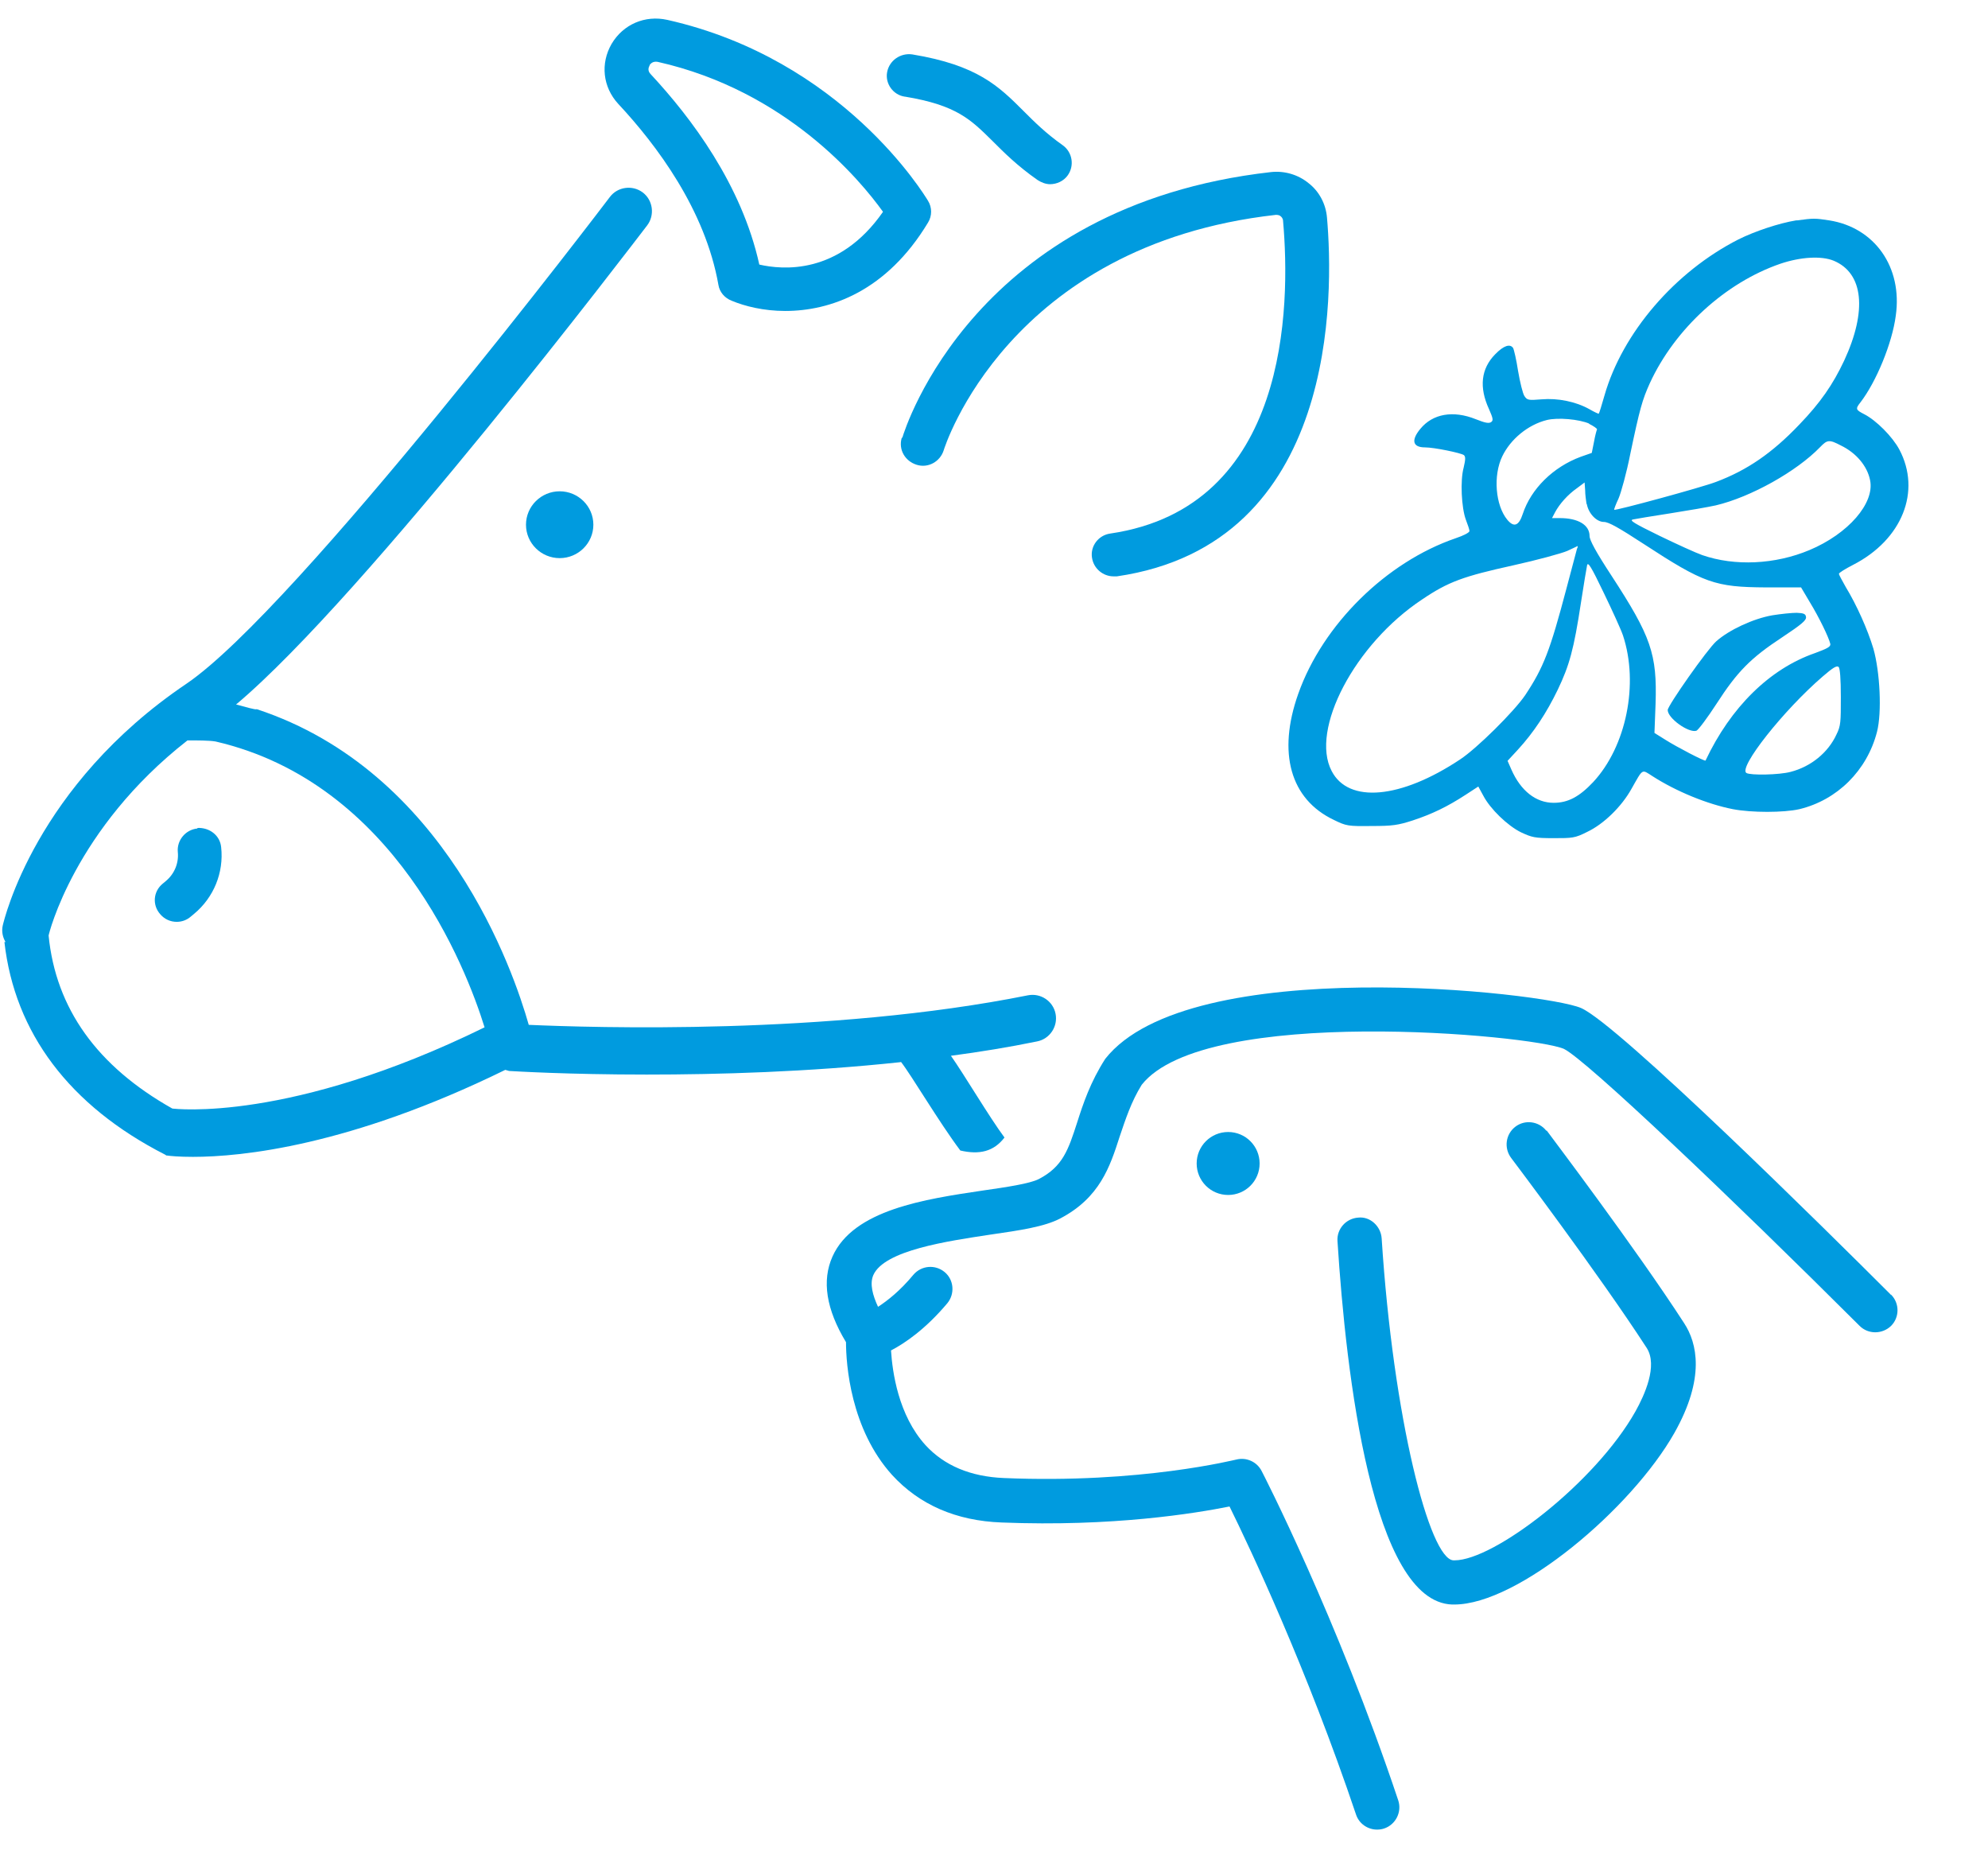 <svg width="72" height="67" viewBox="0 0 72 67" fill="none" xmlns="http://www.w3.org/2000/svg">
<path d="M43.34 42.13C43.34 42.76 43.85 43.27 44.48 43.27C45.11 43.27 45.62 42.76 45.62 42.13C45.62 41.5 45.11 40.99 44.48 40.99C43.85 40.99 43.34 41.5 43.34 42.13Z" fill="#009BDF"/>
<path d="M68.47 46.87C66.18 44.58 58.6 37.08 57.26 36.5C55.94 35.93 43.07 34.48 40.03 38.34C39.49 39.18 39.23 39.96 39.01 40.65C38.69 41.64 38.49 42.24 37.63 42.69C37.31 42.86 36.43 42.99 35.59 43.11C33.51 43.42 30.91 43.8 30.15 45.5C29.76 46.37 29.92 47.41 30.64 48.6C30.64 49.39 30.8 51.74 32.31 53.41C33.29 54.48 34.62 55.07 36.28 55.13C40.29 55.29 43.28 54.8 44.53 54.55C45.27 56.05 47.34 60.44 49.11 65.7C49.22 66.04 49.54 66.25 49.87 66.25C49.96 66.25 50.04 66.24 50.13 66.21C50.55 66.07 50.78 65.61 50.64 65.19C48.43 58.58 45.72 53.31 45.69 53.26C45.52 52.93 45.14 52.76 44.78 52.85C44.75 52.85 41.33 53.73 36.36 53.52C35.15 53.47 34.2 53.07 33.52 52.33C32.53 51.24 32.32 49.67 32.27 48.9C32.77 48.64 33.52 48.13 34.31 47.19C34.59 46.85 34.55 46.34 34.21 46.06C33.87 45.78 33.37 45.82 33.08 46.16C32.6 46.74 32.14 47.1 31.8 47.32C31.61 46.91 31.49 46.49 31.63 46.17C32.03 45.27 34.33 44.94 35.84 44.71C36.95 44.55 37.83 44.42 38.4 44.12C39.83 43.37 40.2 42.25 40.55 41.16C40.76 40.54 40.97 39.89 41.35 39.28C43.64 36.38 55.46 37.47 56.64 37.98C57.43 38.36 62.71 43.38 67.35 48.01C67.66 48.32 68.17 48.32 68.49 48.01C68.8 47.7 68.8 47.19 68.49 46.88H68.47V46.87Z" fill="#009BDF"/>
<path d="M56.02 40.94H56C55.73 40.6 55.23 40.53 54.88 40.8C54.53 41.07 54.46 41.57 54.73 41.93C54.76 41.97 57.91 46.14 59.64 48.81C60.05 49.45 59.56 50.52 59.23 51.11C57.77 53.7 54.11 56.5 52.68 56.5H52.64C51.78 56.47 50.46 51.37 50.04 44.84C50.01 44.4 49.62 44.04 49.19 44.09C48.75 44.12 48.41 44.5 48.44 44.94C48.75 49.81 49.71 58 52.59 58.1H52.67C54.98 58.1 59.08 54.64 60.64 51.89C61.77 49.89 61.46 48.63 61 47.92C59.24 45.2 56.15 41.12 56.02 40.94Z" fill="#009BDF"/>
<path d="M19.05 19C19.05 19.67 19.6 20.21 20.27 20.21C20.94 20.21 21.49 19.67 21.49 19C21.49 18.33 20.94 17.79 20.27 17.79C19.6 17.79 19.05 18.33 19.05 19Z" fill="#009BDF"/>
<path d="M6.4 33.38C6.58 33.38 6.76 33.32 6.91 33.19L7.03 33.09C7.74 32.5 8.11 31.6 8.01 30.68C7.97 30.25 7.59 29.96 7.15 29.98V30C6.72 30.04 6.4 30.43 6.44 30.85C6.48 31.25 6.32 31.64 6.01 31.9L5.89 32C5.55 32.28 5.51 32.77 5.8 33.1C5.96 33.29 6.18 33.38 6.4 33.38Z" fill="#009BDF"/>
<path d="M32.78 3.5C34.65 3.81 35.16 4.33 35.95 5.11C36.37 5.53 36.85 6.01 37.58 6.52C37.72 6.61 37.88 6.67 38.03 6.67C38.27 6.67 38.52 6.56 38.67 6.35C38.92 6 38.84 5.51 38.49 5.26C37.87 4.82 37.47 4.42 37.07 4.02C36.17 3.12 35.4 2.36 33.04 1.97C32.61 1.91 32.21 2.19 32.13 2.61C32.05 3.03 32.35 3.44 32.77 3.5H32.78Z" fill="#009BDF"/>
<path d="M26.02 10.32C26.06 10.57 26.24 10.79 26.5 10.89C26.98 11.09 27.66 11.26 28.44 11.26C30.07 11.26 32.11 10.55 33.61 8.06C33.76 7.82 33.76 7.51 33.61 7.27C33.48 7.06 30.52 2.15 24.17 0.72C23.36 0.54 22.57 0.88 22.15 1.59C21.74 2.3 21.83 3.15 22.39 3.76C23.78 5.25 25.54 7.59 26.02 10.32ZM23.52 2.37C23.56 2.3 23.65 2.21 23.82 2.24C28.49 3.29 31.17 6.54 31.98 7.67C30.38 9.97 28.33 9.77 27.5 9.58C26.86 6.68 25.03 4.26 23.57 2.69C23.45 2.57 23.48 2.45 23.53 2.37H23.52Z" fill="#009BDF"/>
<path d="M32.68 15.85H32.66C32.53 16.28 32.78 16.7 33.2 16.83C33.61 16.96 34.05 16.72 34.18 16.3C34.2 16.23 36.5 8.87 46.21 7.78C46.3 7.78 46.35 7.8 46.38 7.83C46.41 7.85 46.47 7.91 46.47 8.01C46.74 11.09 46.68 18.37 40.21 19.32C39.78 19.38 39.48 19.78 39.55 20.2C39.61 20.59 39.95 20.87 40.33 20.87H40.45C48.48 19.7 48.3 10.63 48.06 7.88C48.02 7.39 47.78 6.93 47.39 6.63C47.01 6.32 46.52 6.18 46.04 6.23C35.31 7.44 32.78 15.51 32.68 15.85Z" fill="#009BDF"/>
<path d="M52.72 19.49C50.21 20.35 47.91 22.61 47.02 25.12C46.26 27.26 46.73 28.94 48.31 29.69C48.76 29.91 48.82 29.92 49.67 29.91C50.44 29.91 50.63 29.88 51.16 29.71C51.86 29.48 52.42 29.21 53.08 28.78L53.54 28.48L53.72 28.81C53.97 29.29 54.6 29.9 55.09 30.14C55.48 30.32 55.58 30.35 56.26 30.35C56.94 30.35 57.04 30.35 57.49 30.12C58.08 29.84 58.73 29.21 59.09 28.56C59.51 27.82 59.45 27.85 59.84 28.1C60.71 28.66 61.84 29.12 62.76 29.3C63.43 29.43 64.6 29.43 65.17 29.3C66.54 28.97 67.62 27.9 67.98 26.5C68.16 25.8 68.09 24.34 67.85 23.49C67.64 22.79 67.24 21.9 66.85 21.26C66.72 21.03 66.6 20.81 66.6 20.78C66.6 20.74 66.83 20.6 67.12 20.45C68.89 19.54 69.59 17.79 68.79 16.28C68.54 15.81 67.95 15.22 67.52 15C67.21 14.84 67.19 14.81 67.38 14.57C67.95 13.83 68.53 12.43 68.66 11.43C68.91 9.68 67.9 8.24 66.25 7.98C65.73 7.9 65.68 7.9 65.09 7.98H65.05C64.44 8.08 63.56 8.37 62.96 8.67C60.66 9.84 58.76 12.05 58.11 14.32C58.01 14.67 57.92 14.97 57.9 14.98C57.9 14.99 57.74 14.92 57.57 14.82C57.07 14.54 56.42 14.41 55.83 14.46C55.35 14.5 55.31 14.49 55.21 14.34C55.15 14.25 55.05 13.84 54.98 13.43C54.92 13.03 54.83 12.65 54.8 12.6C54.69 12.44 54.46 12.51 54.15 12.83C53.64 13.35 53.56 14.02 53.93 14.82C54.07 15.14 54.09 15.22 54.01 15.28C53.93 15.34 53.8 15.32 53.45 15.18C52.63 14.85 51.89 14.98 51.44 15.53C51.1 15.94 51.16 16.2 51.61 16.2C51.94 16.2 52.91 16.4 53.02 16.48C53.08 16.54 53.08 16.63 53.01 16.93C52.88 17.4 52.93 18.39 53.09 18.82C53.16 19 53.22 19.18 53.22 19.23C53.22 19.28 53.02 19.39 52.72 19.49ZM57.7 28.32C57.2 28.85 56.79 29.07 56.27 29.07C55.63 29.07 55.08 28.64 54.74 27.87L54.6 27.55L54.97 27.15C55.54 26.53 56.01 25.82 56.42 24.97C56.84 24.09 57 23.52 57.26 21.81C57.36 21.16 57.46 20.56 57.48 20.47C57.51 20.33 57.63 20.52 58.08 21.46C58.39 22.1 58.71 22.8 58.78 23.01C59.36 24.76 58.9 27.03 57.7 28.32ZM66.67 25.24C66.67 26.14 66.67 26.28 66.51 26.6C66.21 27.25 65.59 27.76 64.85 27.95C64.44 28.06 63.4 28.08 63.25 27.99C62.95 27.8 64.59 25.72 66.02 24.49C66.38 24.18 66.52 24.09 66.59 24.15C66.64 24.2 66.67 24.58 66.67 25.24ZM67.73 17.39C67.9 18.22 66.94 19.33 65.53 19.92C64.29 20.44 62.83 20.51 61.65 20.1C61.42 20.02 60.72 19.7 60.1 19.4C59.18 18.95 59 18.84 59.14 18.81C59.23 18.79 59.83 18.69 60.48 18.59C61.12 18.49 61.87 18.36 62.14 18.3C63.41 18 65.07 17.07 65.92 16.19C66.18 15.92 66.25 15.91 66.67 16.13C67.23 16.4 67.63 16.88 67.73 17.39ZM58.62 18.05C58.71 17.84 58.91 17.12 59.04 16.46C59.39 14.79 59.48 14.48 59.75 13.88C60.66 11.9 62.5 10.23 64.48 9.55C65.22 9.3 65.97 9.26 66.41 9.44C67.49 9.89 67.63 11.25 66.79 13.06C66.38 13.93 65.93 14.58 65.17 15.37C64.18 16.41 63.27 17.03 62.15 17.45C61.63 17.65 58.5 18.5 58.46 18.46C58.45 18.45 58.52 18.26 58.62 18.05ZM58.09 18.9C58.26 18.9 58.63 19.11 59.52 19.69C61.71 21.12 62.11 21.26 63.96 21.27H65.23L65.55 21.81C65.88 22.35 66.24 23.09 66.29 23.32C66.3 23.42 66.19 23.48 65.73 23.65C64.09 24.22 62.68 25.61 61.77 27.54C61.75 27.58 60.73 27.05 60.32 26.79L59.92 26.54L59.96 25.49C60.02 23.68 59.8 23.05 58.36 20.84C57.81 20 57.57 19.56 57.57 19.41C57.57 19.01 57.16 18.76 56.49 18.76H56.21L56.32 18.55C56.48 18.25 56.78 17.91 57.11 17.68L57.39 17.47L57.41 17.75C57.41 17.9 57.44 18.12 57.46 18.25H57.47C57.53 18.59 57.82 18.9 58.09 18.9ZM54.41 16.52C54.71 15.9 55.34 15.38 56.02 15.21C56.42 15.11 57.19 15.18 57.56 15.34H57.54C57.72 15.43 57.85 15.52 57.84 15.55C57.82 15.59 57.77 15.78 57.73 16L57.65 16.4L57.25 16.54C56.25 16.91 55.45 17.7 55.15 18.61C55.01 19.04 54.83 19.11 54.59 18.82C54.16 18.3 54.07 17.22 54.41 16.52ZM54.81 20.47C55.67 20.28 56.55 20.04 56.76 19.95C56.96 19.86 57.14 19.77 57.14 19.77C57.14 19.77 57.14 19.81 57.13 19.85H57.12C57.12 19.85 56.93 20.56 56.73 21.32C56.14 23.55 55.91 24.16 55.24 25.17C54.84 25.76 53.49 27.1 52.88 27.5C50.73 28.93 48.84 29.1 48.23 27.92C47.44 26.42 49.07 23.32 51.5 21.71C52.46 21.06 53 20.87 54.81 20.47Z" fill="#009BDF"/>
<path d="M61.44 26.46C61.51 26.43 61.84 25.99 62.17 25.48C62.92 24.32 63.4 23.83 64.54 23.08C65.25 22.61 65.42 22.46 65.41 22.35C65.4 22.23 65.33 22.2 65.07 22.19C64.89 22.19 64.5 22.23 64.19 22.28C63.5 22.4 62.62 22.81 62.16 23.22C61.84 23.5 60.4 25.55 60.4 25.71C60.4 26.01 61.16 26.55 61.44 26.46Z" fill="#009BDF"/>
<path d="M32.63 38.45C33.02 38.95 34 40.62 34.78 41.66C35.47 41.82 35.99 41.7 36.38 41.19C35.83 40.45 34.92 38.91 34.44 38.23C35.49 38.09 36.54 37.92 37.56 37.71C38.02 37.62 38.32 37.17 38.23 36.71C38.14 36.25 37.69 35.95 37.23 36.04C30.01 37.49 21.43 37.21 19.15 37.11C18.6 35.17 16.14 27.93 9.3 25.68C9.25 25.71 8.91 25.6 8.55 25.51C13.25 21.56 23 8.73 23.44 8.16C23.72 7.79 23.65 7.25 23.28 6.97C22.91 6.69 22.37 6.76 22.09 7.13C21.98 7.28 10.76 22.04 6.75 24.76C1.28 28.45 0.15 33.31 0.1 33.51C0.05 33.73 0.1 33.94 0.2 34.11C0.19 34.11 0.18 34.11 0.16 34.11C0.53 37.39 2.51 40.04 5.98 41.81C5.98 41.81 6 41.83 6.01 41.83C6.02 41.83 6.03 41.84 6.04 41.85C6.04 41.85 6.04 41.85 6.04 41.84C6.17 41.86 6.48 41.89 6.99 41.89C8.74 41.89 12.67 41.5 18.3 38.74C18.35 38.75 18.39 38.77 18.44 38.78C18.62 38.79 20.57 38.91 23.42 38.91C25.98 38.91 29.26 38.82 32.62 38.46L32.63 38.45ZM1.76 33.88C1.76 33.84 2.69 30.01 6.79 26.81C7.14 26.81 7.59 26.81 7.81 26.85C14.29 28.35 16.88 35.04 17.55 37.2C10.49 40.66 6.32 40.15 6.24 40.14C3.52 38.61 2.02 36.52 1.76 33.87V33.88Z" fill="#009BDF"/>
</svg>
